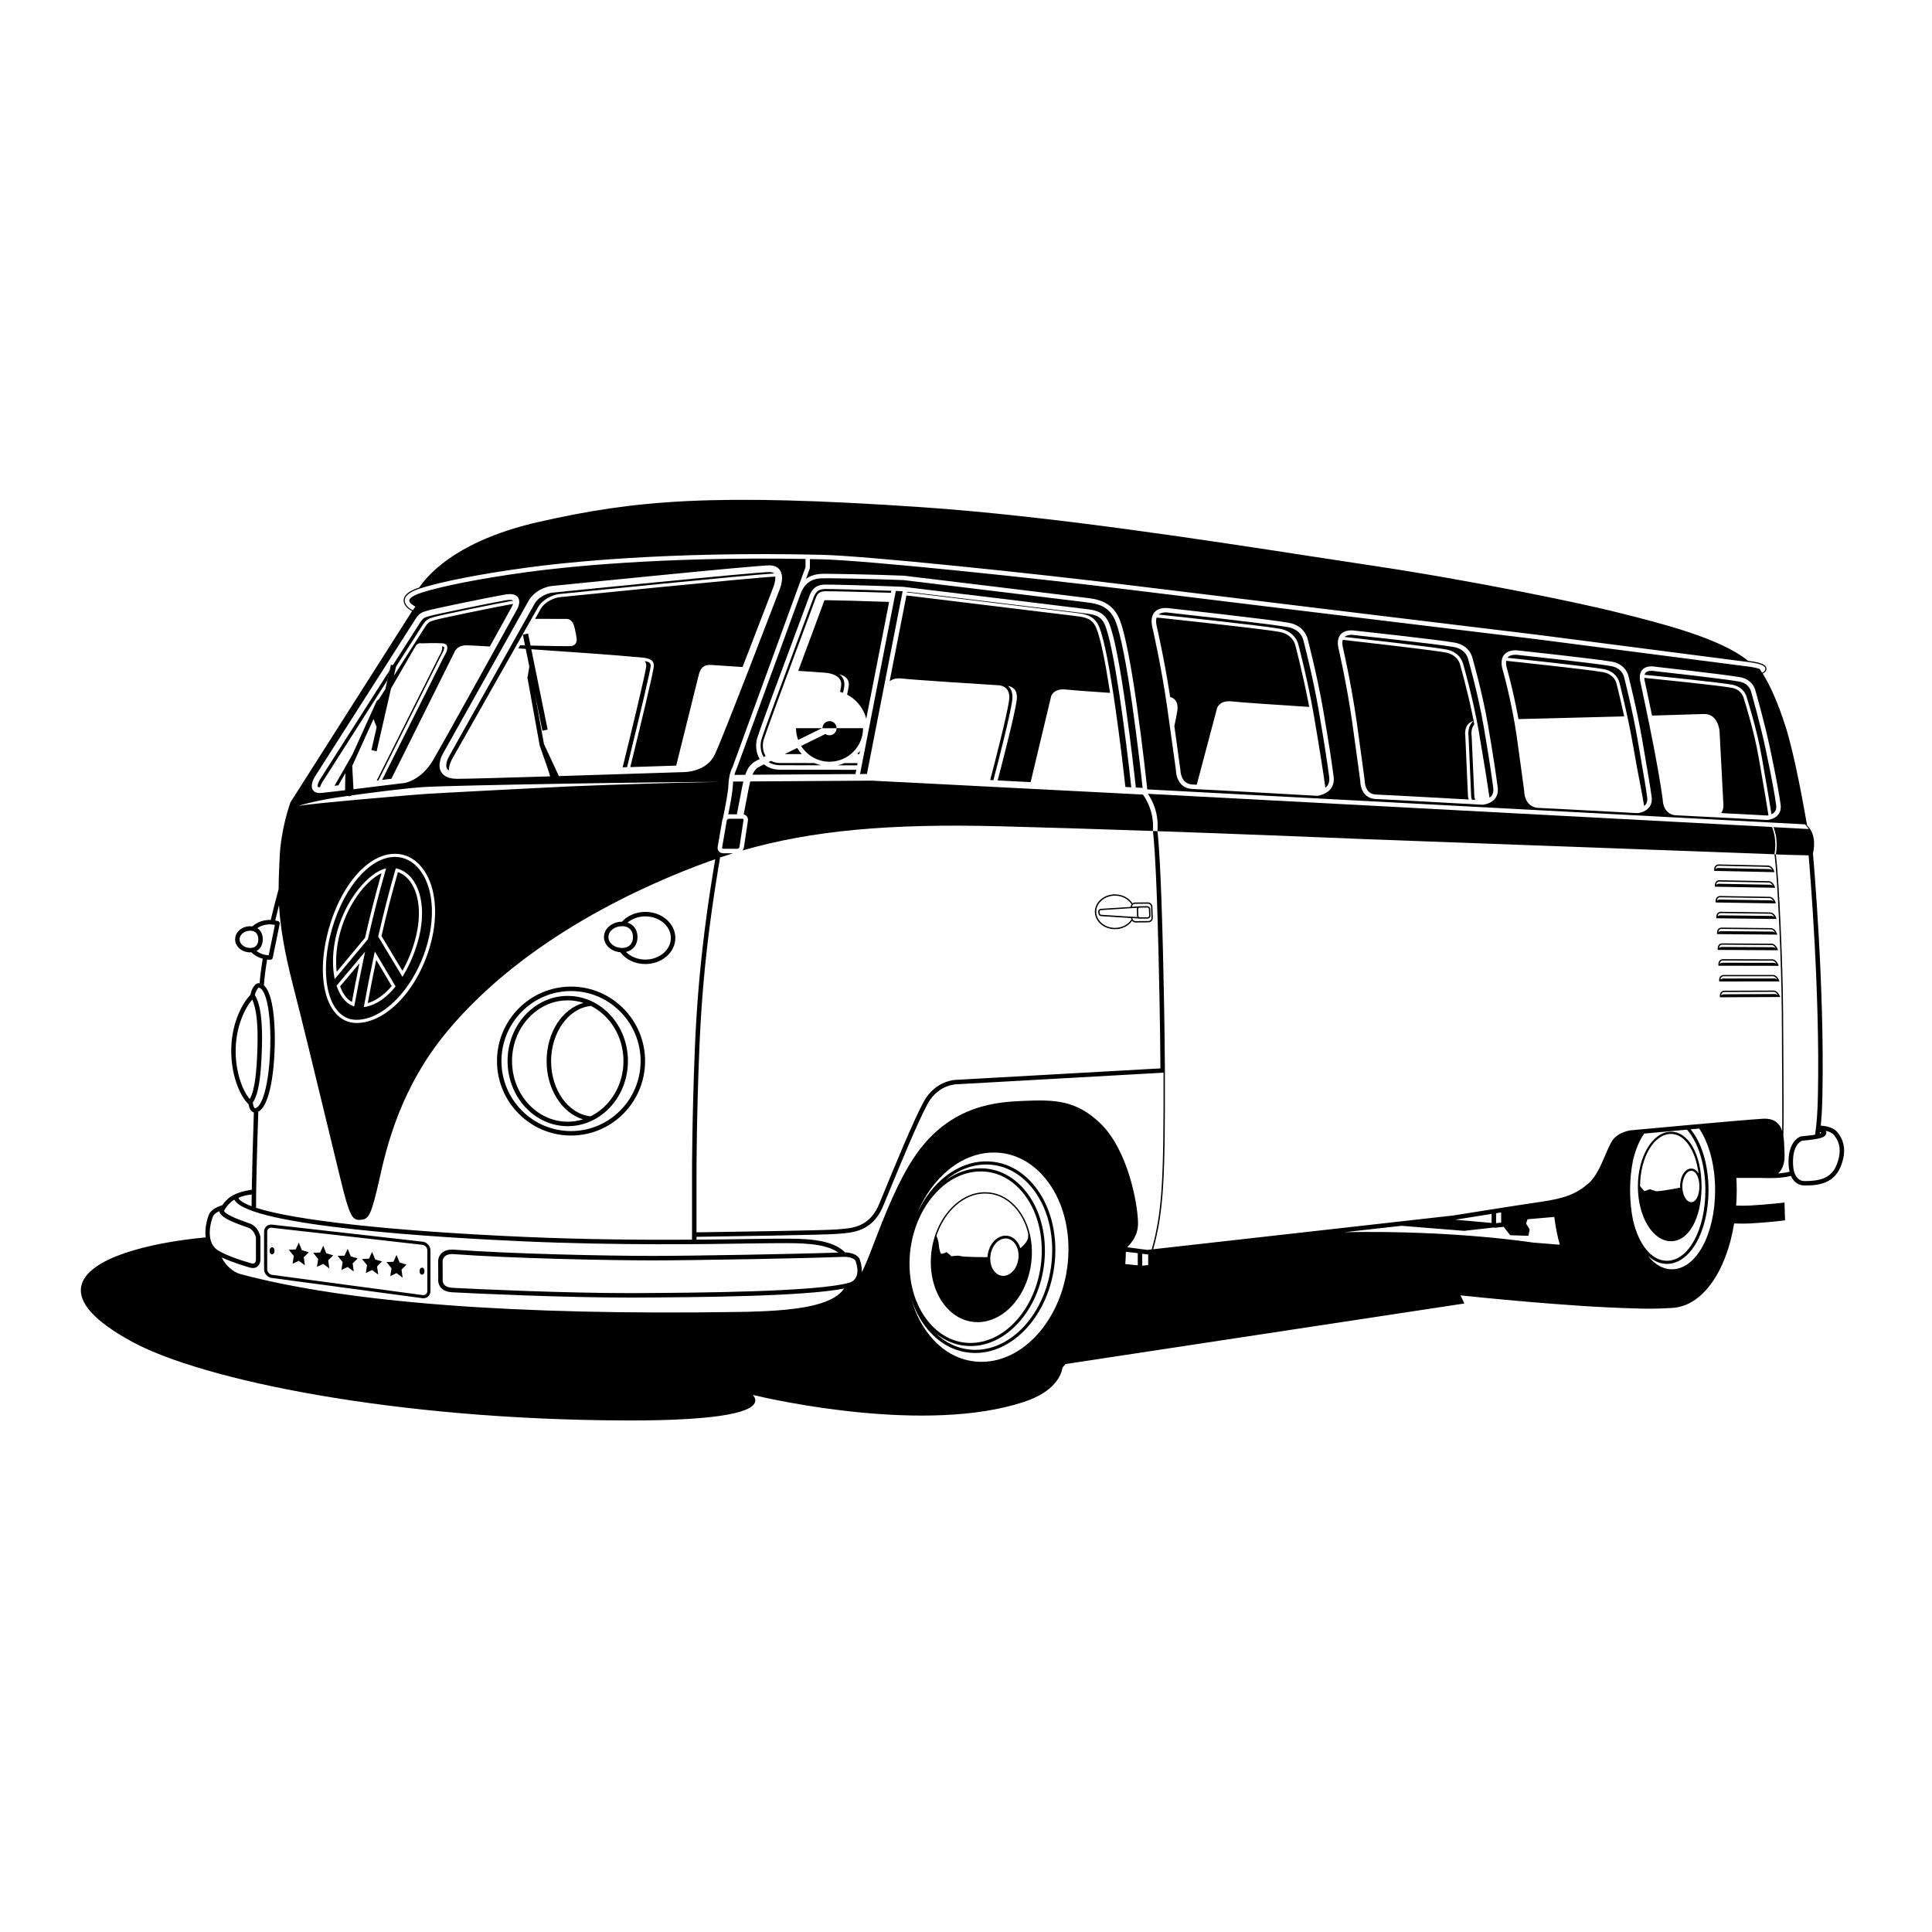 <?xml version="1.0" encoding="UTF-8"?>
<!-- The Best Svg Icon site in the world: iconSvg.co, Visit us! https://iconsvg.co -->
<svg fill="#000000" width="800px" height="800px" version="1.1" viewBox="144 144 512 512" xmlns="http://www.w3.org/2000/svg">
 <g>
  <path d="m598.3 374.79 15.953 0.344-0.078-0.238c-0.02-0.059-0.477-1.438-1.535-1.52l-13.184-0.301c-0.375 0.02-0.672 0.156-0.879 0.402-0.383 0.457-0.301 1.129-0.297 1.156zm0.555-1.082c0.141-0.168 0.352-0.262 0.609-0.273l13.156 0.301c0.504 0.039 0.836 0.508 1.027 0.863-0.238-0.176-0.508-0.277-0.777-0.285l-13.492-0.289h-0.02c-0.277 0-0.527 0.102-0.715 0.281 0.016-0.188 0.059-0.414 0.211-0.598z"/>
  <path d="m612.82 377.52-13.184-0.258c-0.375 0.023-0.672 0.16-0.875 0.406-0.379 0.461-0.297 1.129-0.297 1.16l0.02 0.152 15.949 0.293-0.078-0.238c-0.016-0.059-0.477-1.434-1.535-1.516zm0.234 0.938-13.492-0.246c-0.297 0-0.547 0.098-0.734 0.281 0.016-0.184 0.055-0.414 0.207-0.594 0.141-0.168 0.348-0.262 0.609-0.277l13.156 0.258c0.504 0.039 0.84 0.504 1.031 0.863-0.238-0.18-0.508-0.281-0.777-0.285z"/>
  <path d="m613.01 381.66-13.184-0.215c-0.375 0.023-0.672 0.16-0.875 0.41-0.379 0.461-0.297 1.133-0.293 1.16l0.02 0.152 15.949 0.242-0.078-0.238c-0.016-0.062-0.48-1.438-1.539-1.512zm0.238 0.934-13.492-0.203h-0.012c-0.281 0-0.531 0.102-0.723 0.285 0.016-0.184 0.055-0.414 0.203-0.598 0.141-0.168 0.348-0.266 0.609-0.281l13.16 0.215c0.5 0.035 0.836 0.5 1.031 0.859-0.242-0.176-0.512-0.273-0.777-0.277z"/>
  <path d="m613.19 385.8-13.184-0.172c-0.375 0.023-0.672 0.164-0.875 0.414-0.379 0.461-0.293 1.133-0.289 1.16l0.02 0.152 15.953 0.188-0.078-0.238c-0.02-0.059-0.492-1.434-1.547-1.504zm0.238 0.93-13.492-0.156h-0.008c-0.281 0-0.535 0.102-0.727 0.289 0.016-0.188 0.055-0.414 0.203-0.598 0.137-0.172 0.348-0.266 0.609-0.281l13.156 0.172c0.504 0.035 0.84 0.496 1.035 0.855-0.238-0.176-0.508-0.277-0.777-0.281z"/>
  <path d="m613.37 389.95-13.184-0.129c-0.375 0.023-0.668 0.164-0.871 0.414-0.375 0.465-0.289 1.133-0.281 1.16l0.02 0.152 15.953 0.137-0.078-0.238c-0.023-0.055-0.5-1.43-1.559-1.496zm0.242 0.93-13.492-0.113h-0.004c-0.285 0-0.539 0.105-0.727 0.289 0.016-0.188 0.051-0.414 0.203-0.598 0.137-0.172 0.348-0.266 0.605-0.285l13.16 0.129c0.5 0.031 0.84 0.492 1.035 0.852-0.242-0.172-0.512-0.27-0.781-0.273z"/>
  <path d="m613.55 394.09-13.184-0.086c-0.375 0.027-0.668 0.168-0.871 0.418-0.375 0.465-0.285 1.137-0.281 1.164l0.023 0.152 15.953 0.082-0.082-0.234c-0.023-0.062-0.5-1.43-1.559-1.496zm0.246 0.93-13.492-0.07c-0.285 0-0.539 0.105-0.73 0.293 0.012-0.184 0.051-0.414 0.199-0.598 0.137-0.172 0.348-0.27 0.605-0.285l13.16 0.086c0.504 0.031 0.844 0.492 1.043 0.848-0.246-0.172-0.516-0.273-0.785-0.273z"/>
  <path d="m613.73 398.23-13.184-0.043c-0.375 0.027-0.668 0.172-0.871 0.422-0.371 0.465-0.281 1.137-0.277 1.164l0.023 0.152 15.953 0.031-0.082-0.234c-0.016-0.062-0.5-1.43-1.562-1.492zm0.25 0.93-13.492-0.023c-0.285 0-0.539 0.105-0.73 0.297 0.012-0.188 0.051-0.414 0.199-0.602 0.137-0.172 0.344-0.27 0.605-0.289l13.16 0.043c0.504 0.031 0.848 0.488 1.043 0.844-0.242-0.172-0.516-0.27-0.785-0.27z"/>
  <path d="m613.92 402.37-13.184 0.004c-0.375 0.027-0.668 0.172-0.867 0.422-0.371 0.469-0.277 1.137-0.273 1.164l0.023 0.152 15.953-0.023-0.082-0.234c-0.023-0.059-0.508-1.426-1.57-1.484zm0.254 0.926-13.496 0.02c-0.285 0-0.539 0.109-0.73 0.297 0.012-0.188 0.047-0.414 0.195-0.598 0.137-0.172 0.344-0.27 0.605-0.293h13.16c0.504 0.027 0.848 0.484 1.047 0.84-0.242-0.168-0.512-0.266-0.781-0.266z"/>
  <path d="m614.1 406.5-13.184 0.047c-0.375 0.031-0.668 0.172-0.867 0.426-0.371 0.469-0.273 1.137-0.27 1.164l0.023 0.152 15.953-0.074-0.082-0.234c-0.023-0.059-0.516-1.422-1.574-1.48zm0.258 0.93h-0.004l-13.492 0.066c-0.285 0-0.539 0.109-0.73 0.301 0.012-0.188 0.047-0.414 0.195-0.602 0.137-0.172 0.344-0.27 0.605-0.293l13.16-0.047c0.504 0.027 0.848 0.484 1.047 0.836-0.242-0.164-0.512-0.262-0.781-0.262z"/>
  <path d="m295.33 444.93c10.824 0 19.625-8.852 19.625-19.734 0-10.883-8.805-19.738-19.625-19.738s-19.625 8.855-19.625 19.738c0 10.879 8.805 19.734 19.625 19.734zm0-38.289c10.168 0 18.441 8.32 18.441 18.555 0 10.23-8.273 18.551-18.441 18.551s-18.441-8.32-18.441-18.551c0-10.234 8.273-18.555 18.441-18.555z"/>
  <path d="m294.46 442.45c8.793 0 15.949-7.746 15.949-17.262 0-9.52-7.156-17.262-15.949-17.262-8.793 0-15.949 7.742-15.949 17.262 0 9.516 7.156 17.262 15.949 17.262zm14.766-17.266c0 6.516-3.582 12.125-8.707 14.648-5.887-0.59-10.473-6.957-10.473-14.609 0-7.574 4.574-13.992 10.41-14.613l-0.012-0.113c5.164 2.508 8.781 8.141 8.781 14.688zm-14.766-16.078c1.453 0 2.856 0.238 4.18 0.668-5.68 1.586-9.785 7.879-9.785 15.453 0 7.434 4.102 13.75 9.652 15.41-1.289 0.402-2.644 0.629-4.051 0.629-8.141 0-14.762-7.215-14.762-16.078 0.004-8.871 6.625-16.082 14.766-16.082z"/>
  <path d="m308.39 396.36c1.477 1.953 3.926 3.121 6.633 3.121 4.383 0 7.949-3.102 7.949-6.91 0-3.812-3.566-6.914-7.949-6.914-2.414 0-4.703 0.977-6.207 2.609-2.625 0.012-4.758 1.828-4.758 4.066 0 2.109 1.906 3.832 4.332 4.027zm6.629-9.516c3.731 0 6.766 2.57 6.766 5.727s-3.035 5.727-6.766 5.727c-1.988 0-3.859-0.758-5.133-2.019 1.863-0.402 3.059-1.883 3.059-3.945 0-1.91-1.027-3.316-2.652-3.836 1.254-1.047 2.945-1.652 4.727-1.652zm-6.184 2.606c2.152 0 2.922 1.488 2.922 2.883s-0.77 2.883-2.922 2.883c-1.98 0-3.594-1.293-3.594-2.883s1.613-2.883 3.594-2.883z"/>
  <path d="m395.11 490.79c2.223 2.352 4.981 3.598 7.969 3.598h0.004c7.359-0.004 13.789-7.727 14.34-17.215 0.309-5.371-1.293-10.34-4.402-13.629-2.223-2.352-4.977-3.598-7.969-3.598-7.359 0-13.793 7.723-14.34 17.215-0.312 5.363 1.293 10.336 4.398 13.629zm14.762-8.676c-0.812 0-1.566-0.344-2.18-0.992-0.887-0.941-1.348-2.375-1.258-3.938 0.16-2.742 1.977-4.973 4.051-4.973 0.816 0 1.566 0.344 2.18 0.988 0.891 0.945 1.348 2.379 1.258 3.938-0.156 2.746-1.973 4.977-4.051 4.977zm-4.82-21.816c2.891 0 5.555 1.207 7.711 3.488 1.777 1.887 3.035 4.344 3.727 7.109 0.004 0.258 0 0.57-0.02 0.945-0.074 1.293-1.703 2.652-2.074 2.941-0.246-0.805-0.645-1.527-1.18-2.094-0.746-0.793-1.715-1.227-2.727-1.227-2.469 0-4.621 2.551-4.801 5.684v0.02c-0.574 0-6.297-0.016-7.141-0.297-0.887-0.297-2.469 0.199-2.543-0.023s-1.16-1.012-1.16-1.012-1.285 0.645-1.508 0.348c-0.223-0.297-0.566-1.777-0.566-2.519 0-0.555-0.398-1.664-0.598-2.184 2.184-6.508 7.242-11.18 12.879-11.18z"/>
  <path d="m586.83 472.94c4.648 0 8.027-5.984 8.098-14.254 0.004-0.086 0.016-0.164 0.016-0.254 0-0.086-0.012-0.168-0.016-0.254-0.07-8.273-3.449-14.254-8.098-14.254-4.84 0-8.773 6.508-8.773 14.508 0 8.004 3.934 14.508 8.773 14.508zm5.367-10.348c-1.281 0-2.363-1.902-2.363-4.16 0-2.254 1.082-4.16 2.363-4.16 1.227 0 2.152 1.789 2.152 4.16s-0.926 4.16-2.152 4.16zm-12.434-2.926-1.129-1.336c0.031-7.633 3.695-13.824 8.195-13.824 3.641 0 6.512 4.32 7.301 10.473-0.484-0.812-1.16-1.297-1.938-1.297-1.656 0-2.957 2.086-2.957 4.754 0 0.105 0.016 0.207 0.02 0.309-0.734 0.141-5.824 1.109-6.457 0.926-0.68-0.195-1.535-0.52-1.535-0.52z"/>
  <path d="m261.68 315.48c-0.016-0.031-0.062-0.133-0.34-0.156-0.062-0.004-0.133-0.008-0.199-0.016 0.258 0.934-0.574 2.289-0.758 2.57l-16.543 32.98c0.148-0.02 0.297-0.035 0.441-0.055l16.73-33.34c0.387-0.605 0.848-1.613 0.668-1.984z"/>
  <path d="m241.46 409.83c2.191-0.629 4.379-2.223 6.356-4.519l-4.106-6.906c-0.879 4.141-1.625 7.996-2.25 11.426z"/>
  <path d="m235.61 408.12c0.492 0.617 1.047 1.082 1.645 1.418 0.566-3.106 1.23-6.555 2.004-10.246l-5.129 6.109c0.387 1.047 0.883 1.973 1.48 2.719z"/>
  <path d="m245.1 375.41c-4.273 2.004-9.438 8.766-11.305 17.109-0.707 3.176-0.887 6.297-0.566 9.016l7.5-8.996c1.254-5.5 2.707-11.316 4.371-17.129z"/>
  <path d="m249.46 375.12c-1.656 5.734-3.106 11.48-4.356 16.934l5.539 9.207c1.461-2.547 2.68-5.512 3.504-8.738 1.574-6.144 0.977-11.793-1.598-15.105-0.867-1.117-1.918-1.891-3.09-2.297z"/>
  <path d="m248.64 371.09c-7.055 0-14.484 9.254-17.285 21.523-0.996 4.371-1.219 8.531-0.727 12.027 0.023 0.168 0.047 0.336 0.074 0.504 0.438 2.66 1.301 4.91 2.582 6.516 1.379 1.73 3.121 2.602 5.18 2.602 4.512 0 9.27-3.238 13.027-8.27 0.371-0.492 0.73-1 1.078-1.527 2.273-3.441 4.086-7.562 5.094-11.992 1.652-7.258 0.719-14.004-2.5-18.043-1.734-2.184-3.996-3.34-6.523-3.34zm-16.129 31.297c-0.461-2.973-0.336-6.441 0.473-10.051 1.996-8.934 7.766-16.121 12.402-17.93 0.324-0.125 0.641-0.223 0.953-0.297-0.09 0.309-0.184 0.613-0.27 0.922-1.574 5.441-2.961 10.895-4.168 16.098-0.137 0.598-0.273 1.191-0.406 1.785l-1.164 1.398-6.938 8.32-0.691 0.828c-0.078-0.352-0.133-0.711-0.191-1.074zm5.519 7.488c-0.051 0.285-0.102 0.566-0.152 0.844-0.27-0.082-0.531-0.184-0.785-0.312-0.781-0.387-1.5-0.98-2.133-1.77-0.574-0.715-1.039-1.582-1.434-2.527-0.121-0.289-0.238-0.578-0.34-0.883l0.629-0.75 5.805-6.91 1.141-1.359c-0.125 0.582-0.25 1.16-0.371 1.73-0.922 4.336-1.707 8.371-2.359 11.938zm10.246-3.789c-2.062 2.371-4.434 4.066-6.984 4.641-0.289 0.066-0.578 0.125-0.871 0.156 0.051-0.281 0.102-0.566 0.152-0.852 0.684-3.762 1.516-8.062 2.504-12.684 0.086-0.395 0.168-0.789 0.258-1.191l0.621 1.047 4.41 7.418 0.473 0.793c-0.18 0.23-0.371 0.453-0.562 0.672zm6.676-13.359c-0.832 3.242-2.148 6.492-3.82 9.34-0.16 0.27-0.32 0.535-0.488 0.801l-0.484-0.809-5.32-8.84-0.617-1.027c0.086-0.387 0.176-0.773 0.27-1.164 1.207-5.211 2.598-10.676 4.168-16.125 0.078-0.27 0.156-0.531 0.234-0.801 0.27 0.055 0.539 0.125 0.801 0.215 1.336 0.453 2.531 1.32 3.516 2.59 2.731 3.516 3.379 9.43 1.742 15.82z"/>
  <path d="m314.85 319.18c0.258 0.32 0.414 0.727 0.414 1.254 0 1.328-4.191 18.52-6.258 26.914 0.395-0.012 0.785-0.023 1.168-0.039 3.875-15.738 6.273-26.016 6.273-26.875 0-0.742-0.461-1.059-1.598-1.254z"/>
  <path d="m228.79 352.62c0.238-0.703 0.605-1.301 0.629-1.336l17.254-27.035 0.602-2.633-18.469 28.934c-0.461 0.738-0.762 1.691-0.613 1.953 0.039 0.062 0.258 0.125 0.598 0.117z"/>
  <path d="m290.17 301.08c0.004 0-2.863 0.434-4.387 2.719l-22.785 40.652c-0.324 0.547-1.094 2.277-0.551 3.227 0.117 0.203 0.297 0.363 0.512 0.492-0.023-1.516 0.855-3.023 0.906-3.109l22.816-40.301c1.875-2.816 5.199-3.297 5.34-3.316 2.125-0.219 49.723-5.047 57.109-5.465-0.148-0.16-0.477-0.383-1.246-0.383-3.668 0-57.176 5.43-57.715 5.484z"/>
  <path d="m216.02 482.67 39.906 5.363c0.09 0.012 0.176 0.02 0.262 0.02 1.074 0 1.883-0.816 1.883-1.898v-10.789c0-1.129-0.914-2.16-2.047-2.301l-39.898-4.527c-1.203-0.148-2.144 0.715-2.144 1.883v9.949c-0.004 1.129 0.914 2.164 2.039 2.301zm-1.211-12.246c0-0.621 0.445-1.07 1.055-1.07 0.051 0 0.105 0.004 0.164 0.012l39.898 4.523c0.727 0.09 1.316 0.754 1.316 1.477v10.789c0 0.672-0.574 1.133-1.211 1.059l-39.906-5.363c-0.715-0.09-1.316-0.766-1.316-1.48z"/>
  <path d="m216.74 475.48c0 1.25-1.285 1.25-1.285 0s1.285-1.25 1.285 0"/>
  <path d="m256.48 480.87c0 1.25-1.285 1.25-1.285 0s1.285-1.25 1.285 0"/>
  <path d="m221.53 478.91 1.641-0.789 1.637 1.199-0.305-2.141 1.328-1.324-1.828-0.539-0.812-2.016-0.824 1.812-1.832 0.074 1.32 1.656z"/>
  <path d="m228 479.73 1.641-0.789 1.633 1.199-0.301-2.141 1.328-1.32-1.828-0.539-0.812-2.016-0.824 1.809-1.836 0.074 1.32 1.656z"/>
  <path d="m234.48 480.55 1.645-0.785 1.633 1.195-0.305-2.141 1.332-1.32-1.828-0.543-0.812-2.016-0.828 1.812-1.832 0.074 1.32 1.656z"/>
  <path d="m240.95 481.36 1.645-0.789 1.633 1.203-0.305-2.148 1.332-1.32-1.832-0.535-0.812-2.019-0.824 1.812-1.832 0.074 1.316 1.656z"/>
  <path d="m247.43 482.18 1.641-0.789 1.637 1.203-0.305-2.144 1.332-1.324-1.832-0.535-0.812-2.019-0.824 1.809-1.836 0.078 1.32 1.656z"/>
  <path d="m448.18 383.14h-0.012l-3.363 0.031c-0.25 0.004-0.473 0.098-0.672 0.238-0.93-1.465-2.719-2.402-4.66-2.402-2.938 0-5.324 2.074-5.324 4.621s2.391 4.621 5.324 4.621c1.871 0 3.582-0.852 4.547-2.231 0.227 0.27 0.555 0.449 0.934 0.449h0.012l3.363-0.031c0.332-0.004 0.633-0.133 0.859-0.363 0.211-0.223 0.324-0.512 0.312-0.816l-0.098-2.961c-0.012-0.641-0.562-1.156-1.223-1.156zm-8.699 6.754c-2.742 0-4.969-1.914-4.969-4.266s2.231-4.266 4.969-4.266c1.844 0 3.547 0.898 4.398 2.297-0.148 0.199-0.238 0.43-0.234 0.68l-7.848 0.508c-0.215 0.004-0.414 0.086-0.559 0.238-0.137 0.145-0.215 0.336-0.203 0.555l0.055 0.398c0.012 0.418 0.371 0.754 0.785 0.754h0.008l7.852 0.504v0.027c0.004 0.133 0.043 0.254 0.09 0.375-0.883 1.352-2.531 2.195-4.344 2.195zm-3.594-3.465h-0.004c-0.238 0-0.438-0.184-0.445-0.43l-0.055-0.398c-0.004-0.105 0.035-0.203 0.109-0.281 0.078-0.082 0.188-0.129 0.316-0.129l9.555-0.617c-0.059 0.113-0.102 0.234-0.098 0.367l0.055 1.758c0.004 0.125 0.047 0.234 0.102 0.336zm13.047 1.395c-0.156 0.164-0.371 0.254-0.605 0.254l-3.363 0.031h-0.008c-0.465 0-0.852-0.355-0.871-0.801l1.852 0.117v-0.008c0.059 0.016 0.117 0.035 0.176 0.035l2-0.02c0.215 0 0.414-0.086 0.559-0.238 0.141-0.148 0.215-0.336 0.207-0.539l-0.059-1.758c-0.012-0.414-0.371-0.754-0.809-0.754l-1.996 0.02c-0.023 0-0.047 0.012-0.074 0.016l-1.957 0.125c0.004-0.195 0.074-0.383 0.211-0.527 0.156-0.164 0.371-0.254 0.602-0.258l3.363-0.031h0.008c0.469 0 0.859 0.359 0.871 0.809l0.098 2.961c0.02 0.219-0.059 0.414-0.203 0.566zm-2.957-3.285c0.02-0.004 0.035-0.012 0.055-0.012l2-0.02c0.238 0 0.438 0.184 0.441 0.41l0.059 1.758c0.004 0.105-0.035 0.203-0.109 0.281-0.078 0.082-0.188 0.125-0.305 0.129l-1.996 0.02-0.004 0.176v-0.176c-0.238 0-0.438-0.184-0.445-0.41l-0.055-1.758c-0.004-0.102 0.031-0.203 0.105-0.277 0.059-0.062 0.141-0.098 0.227-0.113h0.027z"/>
  <path d="m363.83 335.11c-1.012 0-1.832 0.805-1.867 1.805-0.047 0.023-0.098 0.047-0.145 0.07h3.891c-0.004-1.035-0.844-1.875-1.879-1.875z"/>
  <path d="m365.71 336.98c0 1.035-0.84 1.875-1.875 1.875-0.406 0-0.777-0.133-1.086-0.352-1.469 0.723-3.871 1.906-6.441 3.176 1.574 2.508 4.356 4.184 7.527 4.184 4.902 0 8.887-3.984 8.887-8.887z"/>
  <path d="m355.52 340.09c2.492-1.23 4.816-2.375 6.301-3.109h-6.875c0.004 1.094 0.211 2.141 0.574 3.109z"/>
  <path d="m348.31 345.64-0.633 0.316c0.828 0.543 1.859 0.84 3.117 0.84 1.902 0 6.457 0.004 10.836 0.012-0.633-0.141-1.246-0.34-1.828-0.594-3.836-0.004-7.434-0.008-9.012-0.008-0.977 0-1.797-0.203-2.481-0.566z"/>
  <path d="m351.96 343.84h4.516c-0.465-0.496-0.875-1.039-1.23-1.625-1.109 0.547-2.219 1.098-3.285 1.625z"/>
  <path d="m371.27 346.23c-0.863 0-2.059-0.004-3.445-0.004-0.582 0.254-1.195 0.449-1.828 0.59 2.324 0.004 4.234 0.008 5.156 0.008z"/>
  <path d="m380.21 300.56c-7.57-0.277-16.926-0.508-17.648-0.465l-0.199 0.02c-0.852 0.07-2.008 0.168-2.75 2.215-0.312 0.859-1.348 3.644-2.727 7.348-3.945 10.602-10.551 28.344-11.105 30.324-0.367 1.301-0.297 3.172 0.594 4.621 0.168-0.086 0.348-0.172 0.531-0.266-0.824-1.297-0.887-3.008-0.555-4.195 0.547-1.949 7.379-20.301 11.047-30.16l0.059-0.164c1.371-3.68 2.402-6.449 2.711-7.309 0.613-1.691 1.445-1.758 2.254-1.824l0.176-0.02c0.637-0.035 10.172 0.164 17.508 0.414z"/>
  <path d="m343.4 349.31 27.301-0.176 0.223-1.129c-3.426-0.004-16.531-0.023-20.129-0.023-2.062 0-3.43-0.664-4.324-1.422-0.707 0.355-1.199 0.605-1.371 0.699-0.77 0.426-1.289 1.105-1.699 2.051z"/>
  <path d="m371.91 342.97c-0.227 0.305-0.469 0.598-0.727 0.871h0.555z"/>
  <path d="m340.99 361.07c-0.051-0.059-0.125-0.086-0.223-0.086h-3.582c-0.27 0-0.547 0.23-0.586 0.496l-1.242 7.156c-0.012 0.086 0.004 0.164 0.051 0.219 0.051 0.059 0.125 0.086 0.223 0.086h3.75c0.27 0 0.547-0.23 0.586-0.496l1.074-7.144c0.016-0.098-0.004-0.176-0.051-0.23z"/>
  <path d="m443.8 352.64c-1.504-13.84-4.566-37.512-7.035-43.145-1.059-2.418-3.004-2.664-5.062-2.922l-0.445-0.059c-2.098-0.281-39.797-4.844-46.871-5.703l-0.031 0.168c10.176 1.23 42.707 5.176 44.562 5.422l0.445 0.055c2.141 0.27 4.57 0.574 5.859 3.516 2.875 6.566 6.18 35.023 7.019 42.582z"/>
  <path d="m383.21 300.68c-0.578-0.023-1.184-0.047-1.801-0.074l-9.492 48.52 1.828-0.012z"/>
  <path d="m339.28 359.8 0.312-1.613c0.27-1.379 0.535-2.754 0.652-3.375l0.047-0.242c0.242-1.301 0.457-2.445 0.699-3.469l-2.699 0.02c-0.035 0.328-0.062 0.68-0.082 1.062-0.078 1.754-0.602 4.555-1.219 7.648 0.066-0.008 0.125-0.035 0.195-0.035z"/>
  <path d="m344.25 345.7c0.152-0.082 0.527-0.273 1.062-0.543-1.094-1.84-1.074-4.047-0.672-5.473 0.57-2.031 7.184-19.801 11.137-30.418 1.375-3.695 2.414-6.481 2.723-7.336 1.004-2.758 2.863-2.914 3.758-2.988l0.219-0.02c0.992-0.055 13.23 0.266 20.863 0.586 0.371 0.043 45.773 5.535 48.078 5.844l0.441 0.055c2.191 0.273 4.668 0.586 6 3.621 3.027 6.906 6.469 37.441 7.148 43.684l1.797 0.094c-0.648-6.008-4.137-37.23-7.316-44.488-1.734-3.957-5.148-4.387-7.402-4.672l-0.426-0.055c-2.301-0.305-46.113-5.617-48.172-5.856-7.781-0.328-21.156-0.562-21.879-0.48l-0.195 0.02c-1.062 0.09-3.867 0.324-5.262 4.102l-16.996 46.531c-0.004 0.004-0.281 0.465-0.535 1.445l2.887-0.02c0.559-1.668 1.344-2.863 2.742-3.633z"/>
  <path d="m375.04 350.88-32.223 0.207c-0.266 1.051-0.504 2.301-0.781 3.801l-0.043 0.242c-0.117 0.625-0.383 2.004-0.656 3.391l-0.254 1.309c0.316 0.066 0.602 0.23 0.805 0.469 0.27 0.316 0.387 0.746 0.32 1.18l-1.074 7.144c-0.043 0.281-0.176 0.527-0.34 0.75 18.188-5.242 38.559-7.16 68.047-6.406 12.609 0.32 26.672 0.77 40.078 1.234 0.199 0.008 0.402 0.016 0.602 0.02 0.406-4.75-1.641-8.289-2.625-9.645z"/>
  <path d="m533.08 318.72c-0.031-0.164-0.543-2.672-3.797-3.254-4.453-0.797-26.168-3.144-26.387-3.168-0.07-0.012-0.367-0.062-0.777-0.062-0.566 0-1.297 0.121-1.793 0.559 3.859 0.434 22.824 2.582 26.867 3.305 3.969 0.711 4.57 3.875 4.598 4.008 0.016 0.047 2.641 9.18 4.113 17.773 1.289 7.535 2.297 13.785 2.824 17.52 0.188-0.133 0.367-0.281 0.52-0.469 0.434-0.531 0.594-1.242 0.48-2.102-0.441-3.352-1.055-7.656-2.551-16.398-1.465-8.543-4.07-17.621-4.098-17.711z"/>
  <path d="m496.25 349.93c-0.492-3.766-1.148-8.172-2.734-17.441-1.582-9.246-4.074-18.672-4.098-18.766-0.031-0.164-0.586-2.906-4.141-3.539-4.82-0.863-31.156-3.781-31.426-3.812-0.055-0.008-0.43-0.086-0.93-0.086-0.594 0-1.352 0.125-1.879 0.574 0.387 0.023 0.652 0.078 0.672 0.082 0.227 0.023 26.598 2.812 31.449 3.68 4.269 0.766 4.918 4.164 4.945 4.309 0.02 0.059 2.519 9.527 4.113 18.82 1.492 8.711 2.504 15.273 3.023 19.012 0.168-0.137 0.328-0.289 0.469-0.469 0.48-0.617 0.656-1.414 0.535-2.363z"/>
  <path d="m368.49 328.07c0.258 0.137 0.508 0.281 0.754 0.438 2.109 1.359 3.684 3.477 4.324 5.973l6.059-30.969c-6.711-0.238-14.824-0.457-16.645-0.457l-0.344 0.012c-0.047 0.004-0.098 0.008-0.141 0.012-0.031 0.07-0.07 0.156-0.109 0.266-0.309 0.855-1.34 3.621-2.707 7.297-1.039 2.793-2.414 6.488-3.84 10.328-0.098 0.27-0.199 0.539-0.301 0.809l7.023 0.492v0.008c0.027 0 2.656 0.086 3.828 1.484 0.473 0.566 0.641 1.262 0.512 2.125-0.051 0.344-0.145 0.832-0.27 1.438 0.27 0.078 0.531 0.168 0.793 0.27 0.141-0.668 0.242-1.211 0.297-1.582 0.164-1.098-0.07-2.031-0.699-2.781-0.168-0.199-0.359-0.375-0.562-0.531 0.707 0.195 1.453 0.523 1.945 1.094 0.473 0.551 0.641 1.234 0.512 2.098-0.066 0.441-0.211 1.184-0.43 2.18z"/>
  <path d="m408.39 350.82 0.848 0.043 7.047 0.363 0.844 0.043 5.426-22.73c0.004-0.02 0.617-2.188 3.965-1.805 1.348 0.156 5.277 0.453 11.66 0.883-0.043-0.281-0.086-0.559-0.129-0.84-1.129-7.231-2.394-13.762-3.578-16.461-1.098-2.508-3.09-2.762-5.203-3.027l-0.445-0.059c-1.863-0.246-34.512-4.207-44.617-5.43l-4.223 21.621-0.219 1.125c0.594-0.492 1.598-0.93 3.289-0.73 3.211 0.371 20.285 1.457 25.805 1.801 0.453 0.059 1.309 0.258 1.918 0.961 0.613 0.703 0.824 1.754 0.625 3.113-0.605 4.16-3.918 16.934-4.992 21.023l0.848 0.043c1.277-4.867 4.371-16.836 4.965-20.949 0.234-1.613-0.039-2.883-0.816-3.777-0.086-0.098-0.18-0.176-0.27-0.258 0.473 0.078 1.16 0.289 1.664 0.852 0.609 0.676 0.816 1.707 0.621 3.066-0.629 4.223-3.957 17.031-5.031 21.129z"/>
  <path d="m613.59 363.16-165.38-8.789c1.172 1.758 2.941 5.078 2.519 9.895 28.984 1.016 54.445 2.09 54.82 2.106l108.7 4.016c0.625-3.422-0.184-6.121-0.656-7.227z"/>
  <path d="m487.3 315.12c-0.027-0.152-0.598-3.012-4.281-3.672-4.824-0.863-31.164-3.652-31.43-3.68-0.035-0.008-0.5-0.098-1.086-0.082-0.172 0.555-0.176 1.27 0.02 2.16 0.02 0.086 1.93 8.352 3.449 17.988 0.047 0.293 0.094 0.586 0.137 0.879 0.414 0.113 0.902 0.328 1.285 0.754 0.586 0.652 0.789 1.652 0.598 2.969-0.129 0.883-0.391 2.219-0.777 3.977 0.105 0.77 0.211 1.516 0.309 2.207 0.875 6.301 1.293 9.414 1.293 9.414 0.008 0.227 0.059 3.746 3.234 3.871 0.07 0.004 0.164 0.008 0.254 0.012 0.23 0.008 0.512 0.023 0.848 0.039l5.375-20.27c0.004-0.023 0.617-2.188 3.965-1.805 2.375 0.273 12.363 0.941 20.461 1.461-0.051-0.281-0.105-0.562-0.16-0.84-1.551-8.035-3.469-15.301-3.492-15.383z"/>
  <path d="m630.86 443.97c-0.988-1.172-2.797-1.562-4.34-1.664 0.23-2.246 0.375-4.898 0.441-8.133 0.578-28.59-2.336-62.07-2.512-64.043 0.195-0.742 1.102-4.84-1.547-7.383-0.938-5.324-3.293-18.578-5.676-26.098-2.32-7.32-4.613-11.859-6.094-14.129 0.535-0.262 1.047-0.68 0.988-1.363-0.043-0.477-0.129-1.473-4.824-2.019l-0.035-0.004c-7.199-5.969-23.188-9.977-33.855-12.648l-1.379-0.344c-9.098-2.285-37.57-8.262-65.23-12.379-4.617-0.688-9.863-1.492-15.582-2.375-29.348-4.516-69.539-10.699-103.05-12.984-55.203-3.766-75.832-1.852-101.18 3.863-20.375 4.594-28.707 12.816-31.902 17.441-1.242 0.402-4.297 1.484-4.106 3.625 0.117 1.293 1.43 2.211 2.231 2.617l-32.203 50.629-0.059 0.113c-0.023 0.07-2.555 6.992-2.852 14.844-0.027 0.719-0.059 1.434-0.09 2.152-0.086 1.918-0.172 3.859-0.172 5.981-0.77 2.816-1.465 5.539-2.078 8.121-1.887-0.062-3.625 0.586-4.867 1.719-0.184-0.023-0.371-0.051-0.57-0.051-2.207 0-4.004 1.555-4.004 3.469 0 1.91 1.797 3.465 4.004 3.465 0.105 0 0.199-0.02 0.301-0.027 0.781 0.805 1.82 1.395 3.016 1.707-0.406 2.426-0.684 4.613-0.832 6.516-0.086-0.012-0.176-0.031-0.266-0.031-1.055 0-1.957 1.773-2.164 3.07-2.242 2.363-4.875 7.387-5.082 14.051-0.211 6.773 2.172 12.676 4.578 14.953 0.199 1.227 0.711 2.016 1.406 2.176-0.277 8.316-0.469 15.48-0.547 20.477-0.645 0.098-1.234 0.219-1.801 0.352-0.168 0.035-0.324 0.074-0.473 0.109-0.117 0.031-0.242 0.059-0.355 0.094-0.09 0.023-0.172 0.051-0.254 0.074-0.078 0.023-0.152 0.051-0.23 0.074-1.41 0.457-2.523 1.047-3.305 1.781-0.516 0.48-0.988 1.035-1.422 1.641-0.473 0.137-2.684 0.844-3.422 2.273-0.344 0.668-1.305 3.512-0.957 6.242-15.039 1.402-31.422 5.504-32.965 12.906-0.918 4.406 3.578 9.352 13.375 14.703 18.738 10.23 69.652 20.699 130.72 20.906 0.449 0.004 0.887 0.004 1.328 0.004 20.73 0 32.18-1.684 33.137-4.875 0.234-0.781-0.199-1.457-0.609-1.887 5.867 1.391 46.031 10.344 71.828 1.859 8.316-2.734 9.957-7.184 10.27-9.137 0.262-0.301 0.527-0.598 0.781-0.91l105.7-16.051-1.016-2.152c3.152 0.336 29.027 3.055 46.078 3.449 2.508 0.113 5.711 0.133 9.512-0.086 0.191-0.012 0.383-0.031 0.574-0.039h0.023v-0.004c7.863-0.449 14.27-9.605 16.32-22.371 0.637 0.02 1.398 0.035 2.195 0.035 0.793 0 1.625-0.016 2.394-0.062 5.047-0.297 8.723-0.781 8.895-0.805l-0.133-4.707c-0.039 0.004-4.141 0.488-9.043 0.777-1.23 0.074-2.641 0.059-3.769 0.027 0.098-1.348 0.152-2.727 0.152-4.129 0-1.082-0.039-2.148-0.098-3.211l6.254-0.004v0.004c0.875 0.031 1.68 0.051 2.426 0.051 2.469 0 4.293-0.188 5.793-0.586 0.281 0.645 0.648 1.195 1.121 1.609 0.977 0.863 2.043 0.926 2.328 0.926 0.047 0 0.07 0 0.074-0.004 2.656 0.016 7.66 0.004 9.656-5.016 1.465-3.668 1.152-6.676-0.957-9.176zm-4.539 0.039c0.172 0.086 0.301 0.164 0.387 0.223-0.086 0.059-0.23 0.125-0.445 0.191 0.02-0.137 0.035-0.277 0.059-0.414zm-13.125-101.15c1.582 7.613 2.309 11.516 2.688 14.406 0.137 1.055-0.082 1.945-0.656 2.648-1.016 1.242-2.766 1.383-2.84 1.391l-0.035 0.004h-0.035c-0.211-0.012-21.105-1.125-24.082-1.242-2.832-0.109-3.582-2.707-3.582-4.066-0.004 0-0.641-5.012-2.309-13.645-1.691-8.762-3.621-17.574-3.637-17.66-0.289-1.332-0.141-2.375 0.441-3.094 0.531-0.66 1.398-1.008 2.504-1.008 0.5 0 0.863 0.074 0.906 0.082 0.711 0.078 18.672 2.086 22.527 2.777 3.566 0.641 4.113 3.508 4.133 3.629 0.008 0.012 2.453 8.453 3.977 15.777zm-32.188 15.145c-1.082 1.324-2.953 1.477-3.031 1.48l-0.035 0.004-0.039-0.004c-0.23-0.012-22.938-1.254-26.145-1.375-3.019-0.117-3.82-2.891-3.82-4.34-0.004 0-0.641-5.066-1.969-14.473-1.324-9.398-3.848-18.191-3.875-18.277-0.328-1.504-0.152-2.66 0.508-3.477 1.215-1.508 3.543-1.18 3.539-1.184 0.836 0.09 20.852 2.25 25.008 2.992 3.812 0.684 4.398 3.75 4.422 3.879 0.012 0.043 2.238 8.73 3.602 16.684l0.816 4.758c0.863 5.012 1.387 8.039 1.711 10.516 0.152 1.121-0.082 2.07-0.691 2.816zm-353.5-8.281 26.508-41.535c1.09-1.672 1.789-1.938 2.926-2.262 0.152-0.043 0.309-0.09 0.484-0.145 1.344-0.422 16.238-3.5 20.434-4.223 0.461-0.078 0.883-0.121 1.258-0.121 1.375 0 1.98 0.566 2.246 1.039 0.703 1.25-0.312 2.981-0.43 3.176-0.172 0.312-18.832 34.09-22.191 39.836-3.008 5.144-7.258 5.965-7.434 5.996-0.512 0.066-7.566 0.941-13.637 1.676l0.027 0.531c0.008 0.059 0.031 0.109 0.031 0.168 0 0.137-0.031 0.258-0.078 0.375 0.043-0.121 0.074-0.242 0.074-0.375 0-0.059-0.023-0.109-0.031-0.168l-0.348-6.715 5.633-12.418 0.84 2.144-1.391 6.07 1.387 0.32 3.812-16.641 6.516-11.23c0.445-0.77 1.16-0.82 1.543-0.727 0.543-0.02 4.109-0.137 5.723 0.004 0.617 0.055 0.895 0.367 1.016 0.621 0.449 0.926-0.508 2.461-0.703 2.762l-16.457 32.805c0.891-0.109 1.719-0.211 2.457-0.305l16.617-33.359c-0.008 0 0.523-1.926 3.098-2.008 0.508-0.016 2.606 0.086 6.379 0.316 3.266-5.894 5.715-10.332 5.785-10.453 0.137-0.227 0.273-0.531 0.363-0.824-0.098 0.016-0.188 0.023-0.293 0.039-4.031 0.695-19.004 3.785-20.277 4.188-0.188 0.059-0.355 0.105-0.516 0.152-0.934 0.266-1.359 0.387-2.254 1.762l-8.223 12.887-0.484 2.109 1.035-4.516 6.977-10.93c1.02-1.566 1.637-1.801 2.723-2.113 0.152-0.043 0.316-0.09 0.492-0.148 1.336-0.418 16.195-3.492 20.387-4.211 0.164-0.027 0.316-0.043 0.469-0.062-0.102-0.148-0.43-0.238-0.887-0.238-0.285 0-0.617 0.031-0.992 0.098-4.023 0.691-18.961 3.777-20.234 4.176-0.188 0.059-0.363 0.109-0.523 0.156-0.871 0.246-1.23 0.352-2.055 1.617l-7.184 11.254-0.52-0.121-1.488 6.492-1.684 2.637-0.617 0.508-0.016 0.066-6.441 14.199-0.008-0.008-4.703 8.203 1.031-0.129 1.848-3.219-0.086 4.523c-3.129 0.375-5.684 0.668-6.414 0.723-0.113 0.008-0.219 0.012-0.32 0.012-1.121 0-1.633-0.496-1.863-0.914-0.688-1.25 0.434-3.152 0.664-3.523zm64.668 0.102c0.098 0.129 0.172 0.281 0.207 0.453 0.125 0.621-0.281 1.227-0.902 1.352-0.152 0.031-0.297 0.027-0.441 0 0.141 0.027 0.289 0.027 0.441 0 0.621-0.125 1.023-0.73 0.902-1.352-0.035-0.176-0.113-0.324-0.207-0.453l-3.981-8.57-0.023 0.023-2.426-13.445 1.996 9.812 1.395-0.281-4.336-21.309c10.762 0.73 23.793 1.672 25.887 1.902 0.152 0.016 0.293 0.027 0.441 0.043 0.215 0.016 0.426 0.039 0.637 0.059 0.344 0.027 0.676 0.055 0.992 0.074 2.523 0.188 4.519 0.332 4.519 2.309 0 1.277-3.797 16.922-6.242 26.848 4.809-0.156 8.824-0.285 11.301-0.367 0.309-0.008 0.602-0.02 0.863-0.027 1.117-4.481 5.523-22.148 5.969-24.02 0.457-1.914 1.406-2.731 3.137-2.668 0.512 0.02 3.379 0.211 8.473 0.559 0.105-0.27 0.211-0.539 0.316-0.809 4.012-10.344 7.785-20.207 7.859-20.406 0.207-0.496 0.613-1.793 0.492-2.75-6.254 0.293-56.801 5.422-57.324 5.473-0.016 0.004-3.086 0.457-4.731 2.93l-1.582 2.797 8.312 0.02s1.285-0.098 1.875 1.48c0.594 1.578 0.852 4.016 0.852 4.016s0.062 1.43-1.344 1.68c-0.605 0.105-6.07 0-10.902-0.117l-0.648-3.184-1.395 0.281 0.582 2.863c-0.449-0.012-0.883-0.023-1.305-0.031l-0.465 0.824c0.637 0.043 1.293 0.086 1.957 0.129l-0.082-0.402 1.035 5.098-0.484 2.832-0.039 0.008 3.285 18.16 1.973 5.606 0.793 2.481c-11.543 0.352-22.082 0.652-24.621 0.652-2.152 0-3.594-0.617-4.285-1.832-1.145-2.016 0.379-4.691 0.559-4.992l22.809-40.691c2.012-3.023 5.543-3.535 5.691-3.555 2.242-0.227 54.172-5.496 57.926-5.496 1.621 0 2.43 0.707 2.824 1.301 1.211 1.824 0.031 4.758-0.109 5.086-0.605 1.59-15.152 39.625-17.219 43.832-2.184 4.441-7.664 4.57-8.281 4.57-0.324 0.008-17.168 0.566-32.996 1.055zm-2.023 0.953-0.008 0.004zm-59.219 4.949c0.797-0.148 2.731-0.445 5.234-0.797 0.125 0.051 0.266 0.082 0.41 0.082 0.25 0 0.469-0.098 0.656-0.23 5.891-0.82 14.223-1.871 18.801-2.188 7.25-0.5 65.391-1.434 78.621-1.375-13.223 0.223-26.441 0.656-39.656 1.184 0 0-36.973 1.828-40.258 2.152 0 0-29.125 2.394-31.766 3.059 2.59-0.855 5.281-1.367 7.957-1.887zm27.555 36.938c-2.867 12.582-11.656 22.438-20.008 22.438-2.293 0-4.309-1.008-5.832-2.918-3.164-3.965-3.965-11.531-2.094-19.75 2.93-12.848 10.539-22.168 18.094-22.168 2.789 0 5.273 1.262 7.18 3.652 3.371 4.238 4.367 11.242 2.66 18.746zm-40.543-8.801c0.301 5.207 1.246 11.75 3.719 21.324 2.527 9.793 6.102 24.594 8.977 36.488 2.566 10.625 4.598 19.016 5.043 20.418l0.152 0.477c0.902 2.84 1.496 4.715 3.285 4.715 2.324 0 2.988-0.668 4.723-7.746 0.191-0.781 0.395-1.691 0.625-2.715 1.914-8.555 5.481-24.477 18.215-39.703 20.66-24.707 52.234-38.703 69.215-44.848 0.547-0.199 1.098-0.383 1.645-0.574-0.129 0.766-0.254 1.516-0.375 2.269-0.066 0.402-0.137 0.812-0.203 1.215-0.113 0.688-0.219 1.363-0.324 2.039-0.074 0.461-0.148 0.93-0.219 1.387-0.098 0.637-0.191 1.27-0.289 1.902-0.074 0.492-0.148 0.984-0.223 1.469-0.09 0.605-0.176 1.207-0.262 1.809-0.074 0.504-0.145 1.012-0.215 1.512-0.082 0.578-0.16 1.156-0.234 1.73-0.07 0.52-0.141 1.039-0.207 1.555-0.074 0.559-0.145 1.113-0.215 1.664-0.066 0.527-0.133 1.055-0.195 1.578-0.066 0.543-0.129 1.086-0.195 1.625-0.062 0.527-0.125 1.059-0.184 1.586-0.062 0.531-0.121 1.062-0.176 1.594-0.059 0.535-0.117 1.07-0.172 1.605-0.055 0.52-0.109 1.035-0.16 1.551-0.055 0.547-0.109 1.09-0.16 1.637-0.047 0.508-0.098 1.012-0.145 1.516-0.051 0.551-0.098 1.105-0.148 1.656-0.043 0.5-0.086 1-0.125 1.496-0.047 0.566-0.09 1.129-0.137 1.695-0.039 0.484-0.074 0.969-0.113 1.453-0.043 0.598-0.086 1.195-0.125 1.797l-0.094 1.359c-0.043 0.641-0.078 1.285-0.121 1.926-0.023 0.422-0.051 0.844-0.074 1.262-0.039 0.703-0.074 1.406-0.113 2.109-0.02 0.371-0.039 0.738-0.059 1.109-0.051 1.074-0.102 2.152-0.145 3.238-0.73 18.02-0.742 32.023-0.742 32.164v18.324c-12.004 0.074-27.793-0.008-44.41-0.738-35.281-1.551-60.914-4.398-71.129-7.711-0.02-4.383 0.203-13.809 0.594-25.48 2.836-1.434 4.113-9.375 4.348-16.871 0.199-6.406-0.395-14.082-2.656-16.414-0.066-0.07-0.137-0.121-0.207-0.18l0.004-0.055c0.133-1.945 0.422-4.231 0.848-6.781 0.281 0.031 0.566 0.047 0.859 0.047 0.293-0.004 0.559-0.188 0.617-0.473l1.867-9.07c0.062-0.301-0.117-0.598-0.414-0.688-0.262-0.078-0.523-0.129-0.785-0.176 0.32-1.328 0.656-2.684 1.016-4.078zm230.12 91.375c-0.508-0.066-3.621-0.473-5.344-0.703 0.008-0.012 0.02-0.02 0.027-0.031 1.016-1.07 2.91-3.062 2.84-6.484-0.105-5.367-2.785-19.461-10.059-26.387-6.328-6.023-11.832-6.242-20.152-5.891-6.715 0.285-19.211 0.816-28.59 14.176-4.758 6.773-8.574 16.738-11.102 23.332-0.668 1.742-1.25 3.258-1.734 4.426l-0.125 0.301c-0.539 1.293-0.977 2.328-1.453 3.176 0.07-0.988-0.082-2.094-0.512-3.34-0.465-1.344-2.273-1.863-3.906-1.918-3.676-3.715-11.289-3.668-17.43-3.625-0.727 0.004-1.434 0.008-2.098 0.008-1.195 0.004-3.269 0.027-6.055 0.074-3.508 0.055-8.211 0.129-13.789 0.172v-0.75c5.844-0.074 34.449-0.508 37.289-0.781 0.273-0.027 0.566-0.047 0.871-0.074 3.234-0.25 8.117-0.633 10.961-6.531 0.211-0.438 0.875-2.055 1.879-4.5 2.672-6.508 7.652-18.617 10.266-23.383 2.875-5.234 7.734-5.172 7.988-5.176l53.922-3.023 0.355-0.02 0.234-0.012c0.055 27.844-0.289 36.688-3.125 46.828l-0.23 0.027-0.379 0.043zm0.215 1.168v2.859l-1.578 0.156v-3.164c0.75 0.098 1.281 0.168 1.281 0.168l0.07 0.008zm-2.762-0.305v3.223l-3.309-0.336c0.023-0.352 0.133-1.586 0.16-3.258zm-41.398 28.797-0.004 0.414v-0.414c-4.738 0-9.113-1.98-12.645-5.719-2.719-2.883-4.715-6.57-5.894-10.73 1.109 3.379 2.828 6.387 5.094 8.781 3.285 3.481 7.363 5.324 11.789 5.324h0.004c10.863-0.004 20.355-11.379 21.16-25.367 0.457-7.914-1.91-15.23-6.492-20.086-3.285-3.481-7.363-5.32-11.789-5.32-7.609 0-14.531 5.59-18.281 13.742 3.949-9.488 11.734-16.086 20.312-16.09 4.738 0 9.109 1.98 12.645 5.719 4.996 5.297 7.578 13.305 7.074 21.984-0.887 15.309-11.191 27.758-22.973 27.762zm10.715-46.344c-3.051-3.234-6.836-4.941-10.949-4.941-3.367 0-6.586 1.199-9.414 3.254 3.184-2.684 6.93-4.254 10.867-4.258 4.191 0 8.059 1.75 11.184 5.062 4.426 4.688 6.707 11.781 6.266 19.469-0.781 13.555-9.902 24.582-20.332 24.582h-0.004c-3.891 0-7.496-1.527-10.496-4.394 2.715 2.215 5.875 3.391 9.262 3.391h0.004c10.082-0.004 18.891-10.559 19.637-23.531 0.422-7.336-1.773-14.129-6.023-18.633zm-10.945-4.109c3.875 0 7.453 1.617 10.344 4.68 4.094 4.34 6.207 10.906 5.797 18.016-0.723 12.543-9.16 22.75-18.809 22.754l-0.004 0.414v-0.414c-3.875 0-7.453-1.621-10.344-4.68-4.094-4.34-6.207-10.906-5.797-18.016 0.723-12.547 9.16-22.754 18.812-22.754zm-20.324 22.703c-0.516 8.902 2.148 17.141 7.301 22.598-5.152-5.461-7.812-13.695-7.301-22.598 0.906-15.738 11.582-28.539 23.797-28.543 4.977 0 9.559 2.066 13.25 5.981-3.691-3.914-8.273-5.981-13.25-5.981-12.215 0.004-22.891 12.809-23.797 28.543zm-122.27 1.059c0-0.074 0.035-1.863 2.519-1.863 0.137 0 0.281 0.004 0.43 0.016 15.504 1.133 40.574 1.656 52.637 1.656 11.367 0 41.105-0.551 50.512-0.934l0.293-0.008c1.57 0 2.824 0.465 3.055 1.125 0.617 1.785 0.652 3.227 0.113 4.281-0.516 1.004-1.402 1.332-1.66 1.41-8.484 2.535-41.898 2.715-56.164 2.793l-2.141 0.008c-17.145 0-39.734-1.016-46.992-1.406-1.023-0.055-1.758-0.34-2.18-0.852-0.508-0.613-0.406-1.395-0.398-1.492zm-50.988-82.992c-1.555 0-2.82-1.023-2.82-2.281 0-1.258 1.266-2.281 2.82-2.281 1.941 0 2.148 1.598 2.148 2.281 0 0.684-0.211 2.281-2.148 2.281zm1.656 0.789c1.047-0.543 1.676-1.625 1.676-3.074 0-1.344-0.535-2.379-1.449-2.957 1.246-0.863 2.934-1.234 4.664-0.863l-1.652 8.047c-1.227-0.066-2.367-0.48-3.238-1.152zm-1.785 39.258c-2.035-2.391-3.902-7.578-3.715-13.535 0.172-5.594 2.246-10.309 4.367-12.824 1.125 2.332 1.582 6.523 1.387 12.793-0.172 5.539-0.547 10.98-2.039 13.566zm0.812 0.945c1.703-2.551 2.199-7.641 2.414-14.473 0.223-7.133-0.371-11.605-1.859-14.023 0.184-0.953 0.766-1.867 0.984-1.957 0.262 0 0.512 0.129 0.766 0.391 1.625 1.68 2.559 7.93 2.324 15.555-0.324 10.371-2.348 15.973-4.09 15.973-0.113-0.039-0.426-0.461-0.539-1.465zm-3.223 24.98c0.203-0.07 0.402-0.137 0.621-0.199 0.023-0.008 0.047-0.012 0.074-0.02 0.141-0.039 0.289-0.074 0.438-0.113 0.473-0.109 1.07-0.219 1.797-0.32-0.016 1.203-0.023 2.258-0.023 3.137-1.852-0.695-3.047-1.41-3.496-2.133 0.047-0.086 0.23-0.211 0.59-0.352zm-2.664 1.453c0.277-0.258 0.613-0.5 1.004-0.723 0.023 0.051 0.039 0.102 0.07 0.152 4.231 6.988 55.086 9.957 76.758 10.91 25.094 1.102 48.305 0.734 59.461 0.559 2.773-0.047 4.828-0.078 6.035-0.074 0.668 0 1.375-0.004 2.106-0.008 5.422-0.035 12.012-0.074 15.641 2.484-10.473 0.379-38.371 0.887-49.293 0.887-12.047 0-37.074-0.523-52.551-1.652-3.391-0.25-4.215 1.914-4.219 3.031l0.023 4.648c-0.008 0.051-0.188 1.285 0.648 2.316 0.637 0.785 1.664 1.223 3.043 1.297 7.266 0.391 29.887 1.406 47.055 1.406l2.148-0.008c14.594-0.078 44.016-0.238 54.684-2.402-3.301 4.797-13.52 5.988-27.738 6.211-59.266 0.941-103.77-2.434-132.25-10.023-2.019-0.539-3.992-2.344-4.988-4.426 2.875 1.367 6.91 2.531 7.481 2.691 0.289 0.082 0.566 0.125 0.816 0.125 1.453 0 1.98-1.324 1.98-2.211l-0.008-6.023c-0.02-0.109-0.488-2.691-2.715-3.523-0.363-0.137-0.758-0.277-1.164-0.426-1.742-0.625-3.91-1.406-5.16-2.32-0.363-0.266-0.555-0.484-0.637-0.648 0.5-0.848 1.102-1.621 1.773-2.25zm-4.602 3.59c0.266-0.512 0.93-0.938 1.57-1.242l0.039 0.02c0.109 0.508 0.492 1.008 1.152 1.488 1.391 1.012 3.551 1.789 5.457 2.477 0.402 0.145 0.793 0.285 1.148 0.418 1.555 0.582 1.945 2.519 1.957 2.519v5.922c0 0.105-0.023 1.027-0.793 1.027-0.145 0-0.312-0.023-0.496-0.078-3.336-0.945-7.625-2.504-9.156-3.695-3.156-2.449-1.27-8.09-0.879-8.855zm331.53 3.957 7.66-0.867 0.449 0.039c0.02 0.004 0.035 0.004 0.055 0.004 0.012 0 0.02-0.004 0.031-0.008 0.008 0 0.012 0.004 0.02 0.004h0.008l1.859-0.184c0.125 0 0.246-0.027 0.359-0.074l1.746 2.246 4.824 0.156 0.34-1.699-0.957-1.543 0.383-1.145 7.094-0.617c0.324 2.613 0.812 5.082 1.453 7.363l-7.168-0.574c-0.23-0.035-20.703-3.277-49.781-2.75h0.008l14.984-1.688zm-2.363-2.953c1.02-0.164 5.047-0.812 9.625-1.535v2.391zm10.809 0.914v-2.633c0.449-0.07 0.898-0.141 1.348-0.215v2.711zm35.512-8.754c0-2.797 0.273-5.473 0.785-7.945 0.656-2.766 1.656-5.176 2.957-7.039 2.773-0.258 6.914-0.637 11.324-1.035 3.023 3.359 4.891 9.438 4.891 16.02 0 10.496-4.481 18.723-10.203 18.723-4.094 0-7.445-4.281-8.969-10.723-0.504-2.441-0.785-5.133-0.785-8zm11.074 20.984c-2.406 0-4.582-1.316-6.359-3.602 1.484 1.387 3.191 2.168 5.039 2.168 6.188 0 11.031-8.59 11.031-19.555 0-6.602-1.766-12.504-4.734-16.109 0.75-0.07 1.504-0.137 2.258-0.203 2.684 3.981 4.223 9.883 4.223 16.312 0 11.77-5.031 20.988-11.457 20.988zm30.941-27.555c0.035 0.621 0.129 1.172 0.254 1.691-0.859 0.223-1.84 0.375-3.016 0.457 0.926-0.879 1.766-2.375 1.68-4.93l-0.031-1.078c-0.031-1.336-0.07-2.691-0.277-3.922 0.113-2.836 0.039-14.5-0.031-25.805-0.016-2.535-0.031-5.035-0.047-7.387-0.07-12.102-1.059-34.809-1.93-41.441l-0.359-0.016c0.871 6.531 1.863 29.324 1.934 41.457 0.016 2.352 0.031 4.856 0.047 7.387 0.062 9.984 0.129 20.262 0.066 24.469-0.27-0.82-0.66-1.543-1.258-2.098-0.922-0.852-2.191-1.23-3.863-1.125-5.281 0.293-34.707 3.035-35.016 3.062-0.117 0.016-2.922 0.348-4.633 2.379-0.18 0.215-0.359 0.488-0.535 0.797l-0.039-0.008c-0.008 0.043-0.016 0.086-0.023 0.129-0.457 0.816-0.918 1.883-1.43 3.086-1.121 2.633-2.512 5.906-4.426 7.586-3.273 2.875-6.269 4.043-12.824 4.996-6.738 0.977-22.855 3.57-22.988 3.59l-79.648 8.961c2.867-10.32 3.168-19.355 3.098-48.406h-0.004c-0.016-3.125-0.098-13.57-0.52-30.918-0.547-22.496-1.211-29.559-1.453-31.465l-1.203-0.043c0.195 1.469 0.902 8.219 1.469 31.539 0.445 18.238 0.516 28.891 0.523 31.367l-53.699 3.012c-0.227 0-5.777-0.098-9.012 5.793-2.648 4.824-7.641 16.973-10.324 23.5-0.961 2.34-1.652 4.027-1.852 4.434-2.547 5.285-6.848 5.617-9.988 5.863-0.312 0.023-0.613 0.047-0.891 0.074-2.754 0.266-31.445 0.703-37.176 0.773l0.004-16.375c0-0.137 0.008-14.117 0.742-32.113 0.043-1.086 0.094-2.168 0.145-3.242 0.02-0.406 0.043-0.805 0.062-1.207 0.035-0.668 0.07-1.344 0.105-2.008 0.027-0.48 0.059-0.961 0.086-1.441 0.035-0.578 0.07-1.156 0.105-1.734 0.035-0.543 0.074-1.082 0.113-1.625 0.035-0.508 0.07-1.016 0.109-1.52 0.043-0.578 0.09-1.16 0.133-1.738 0.035-0.469 0.074-0.934 0.113-1.402 0.051-0.613 0.105-1.227 0.16-1.844 0.035-0.422 0.074-0.848 0.113-1.27 0.059-0.652 0.121-1.305 0.184-1.953 0.039-0.387 0.074-0.777 0.113-1.168 0.066-0.676 0.137-1.352 0.211-2.031 0.039-0.367 0.078-0.734 0.117-1.102 0.074-0.699 0.156-1.402 0.238-2.109 0.039-0.344 0.078-0.688 0.121-1.031 0.086-0.734 0.176-1.473 0.27-2.211 0.039-0.312 0.078-0.625 0.117-0.938 0.098-0.77 0.195-1.543 0.301-2.32 0.039-0.285 0.074-0.574 0.117-0.863 0.109-0.801 0.219-1.605 0.332-2.418 0.035-0.266 0.074-0.531 0.113-0.793 0.121-0.844 0.242-1.688 0.371-2.543 0.031-0.227 0.07-0.453 0.102-0.68 0.133-0.891 0.27-1.789 0.414-2.691 0.031-0.195 0.062-0.391 0.094-0.586 0.148-0.938 0.297-1.883 0.453-2.836 0.023-0.152 0.051-0.309 0.074-0.465 0.164-1.004 0.332-2.012 0.508-3.035 0.004-0.016 0.008-0.031 0.008-0.051 1.152-0.391 2.309-0.766 3.453-1.117h-2.644c-0.211 0-0.414-0.047-0.598-0.125-0.203-0.086-0.383-0.215-0.527-0.379-0.27-0.316-0.387-0.746-0.32-1.18l0.871-5.008 0.375-2.148c0.02-0.137 0.082-0.258 0.137-0.379 0.723-3.559 1.375-6.863 1.461-8.777 0.137-3.012 0.898-4.492 1.094-4.82l16.891-46.289h-0.004c0.012-0.027 0.023-0.051 0.031-0.078l2.426-6.648v-2.164c-38.594-0.668-64.387 2.195-73.898 3.5-12.102 1.656-22.258 3.637-27.867 5.438-2.988 0.961-3.246 1.824-3.254 2.07-0.023 0.699 1.301 1.48 1.641 1.617l-0.699 0.977c-0.711-0.348-2.012-1.219-2.121-2.418-0.121-1.352 1.211-2.453 4.07-3.375 5.672-1.82 15.902-3.82 28.066-5.484 9.898-1.352 37.359-4.394 78.469-3.422 11.734 0.277 56.602 4.973 81.125 8.004 24.891 3.074 107.58 13.082 108.41 13.184l55.844 7.219c4.457 0.52 4.535 1.414 4.566 1.754 0.047 0.531-0.383 0.863-0.848 1.086l-0.664-1.008c-0.648-0.234-1.934-0.504-3.199-0.652l-2.613-0.336-53.234-6.879c-0.828-0.098-83.523-10.105-108.41-13.184-24.5-3.027-69.305-7.715-81.008-7.992-1.078-0.023-2.141-0.047-3.199-0.066l-0.031 2.453-1.02 2.797c1.02-0.742 2.254-1.188 3.707-1.309l0.168-0.016c0.836-0.109 14.867 0.172 22.102 0.48 2.102 0.242 45.934 5.555 48.234 5.859l0.422 0.055c2.219 0.281 6.34 0.801 8.344 5.371 3.352 7.652 6.988 40.887 7.465 45.344l165.02 8.77 9.324 0.496 0.988 1.242-9.387-0.5c0.496 1.223 1.242 3.84 0.625 7.219l3.219 0.117 5.473 0.137c0.383 4.41 3.023 36.191 2.469 63.492-0.09 4.508-0.336 7.867-0.758 10.539-0.828 0.141-1.996 0.289-3.672 0.441l-0.121 0.023c-0.145 0.035-3.582 1.172-3.215 7.652zm-77.848-97.141c-1.156 1.418-3.156 1.578-3.238 1.582l-0.039 0.004-0.039-0.004c-0.246-0.016-24.801-1.387-28.266-1.52-3.231-0.125-4.078-3.09-4.078-4.641-0.004 0-0.691-5.387-2.125-15.559-1.438-10.172-3.641-19.672-3.664-19.766-0.332-1.539-0.164-2.734 0.504-3.562 0.777-0.965 2.012-1.164 2.91-1.164 0.539 0 0.934 0.074 0.953 0.078 0.848 0.09 21.93 2.367 26.422 3.172 4.09 0.73 4.715 4.012 4.738 4.152 0.012 0.031 2.641 9.172 4.113 17.773 1.5 8.762 2.113 13.082 2.559 16.445 0.152 1.199-0.098 2.211-0.75 3.008zm-44.727-1.586-0.02 0.004c-1.066 0.637-2.152 0.789-2.219 0.797l-0.051 0.008-0.055-0.004c-0.293-0.016-29.332-1.668-33.082-1.812-3.457-0.133-4.367-3.309-4.371-4.973-0.004 0-0.734-5.488-2.301-16.57-1.555-11.012-3.941-21.332-3.969-21.434-0.355-1.641-0.176-2.91 0.523-3.781 0.641-0.793 1.691-1.215 3.035-1.215 0.625 0 1.098 0.098 1.113 0.098 1.031 0.113 26.586 2.941 31.449 3.812 4.391 0.785 5.062 4.305 5.09 4.453 0.016 0.047 2.516 9.52 4.109 18.82 1.59 9.285 2.246 13.707 2.742 17.488 0.168 1.277-0.094 2.371-0.777 3.254-0.355 0.457-0.785 0.793-1.223 1.055-0.008 0.004-0.012 0.008-0.02 0.012zm135.28 98.629c-1.57 3.941-5.242 4.269-8.598 4.269 0 0-0.816 0.039-1.574-0.629-0.797-0.703-1.254-1.918-1.348-3.613-0.293-5.156 1.977-6.297 2.34-6.449 4.887-0.441 6.215-0.848 6.449-1.973 0.051-0.242-0.012-0.461-0.152-0.66 0.98 0.207 1.711 0.57 2.129 1.062 1.145 1.367 2.473 3.676 0.754 7.992z"/>
  <path d="m572.4 325.22c-0.023-0.133-0.508-2.535-3.613-3.09-3.797-0.68-22.5-2.68-25.609-3.012-0.086 0.445-0.07 0.977 0.066 1.609 0.012 0.039 1.668 5.812 3.012 13.012 0.051 0.273 0.098 0.551 0.148 0.828 7.762-0.191 18.52-0.469 28.016-0.723-0.059-0.277-0.121-0.555-0.18-0.824-0.973-4.414-1.824-7.746-1.84-7.801z"/>
  <path d="m578 340.11c-1.355-7.906-3.566-16.547-3.59-16.633-0.027-0.137-0.496-2.43-3.473-2.961-4.117-0.738-24.734-2.961-24.941-2.984-0.027-0.004-0.176-0.02-0.395-0.02-0.547 0-1.543 0.098-2.082 0.77-0.008 0.008-0.012 0.023-0.02 0.035 3.738 0.398 21.695 2.328 25.43 2.996 3.695 0.664 4.258 3.609 4.277 3.734 0.016 0.055 2.238 8.738 3.598 16.684 0.664 3.863 1.305 7.207 1.824 9.895 0.469 2.441 0.848 4.426 1.086 5.981 0.133-0.105 0.262-0.219 0.371-0.355 0.391-0.484 0.539-1.125 0.434-1.91-0.32-2.449-0.84-5.469-1.703-10.469z"/>
  <path d="m604.87 324.61c-3.816-0.684-22.32-2.754-22.504-2.773-0.074-0.012-0.352-0.066-0.719-0.066-0.516 0-1.203 0.098-1.582 0.566-0.105 0.133-0.176 0.301-0.23 0.484 3.262 0.328 19.566 1.98 23.105 2.613 3.445 0.617 3.969 3.367 3.992 3.484 0.012 0.027 2.719 8.426 3.977 15.805l0.855 4.953c0.742 4.281 1.348 7.785 1.691 10.117 0.309-0.145 0.617-0.348 0.855-0.641 0.359-0.445 0.488-1.012 0.395-1.738-0.375-2.856-1.098-6.738-2.672-14.32-1.512-7.281-3.945-15.676-3.969-15.758-0.035-0.141-0.465-2.238-3.195-2.727z"/>
  <path d="m610.09 344.86c-1.254-7.32-3.938-15.664-3.965-15.746-0.031-0.148-0.473-2.359-3.332-2.867-3.457-0.617-19.805-2.277-23.039-2.602 0.012 0.242 0.043 0.5 0.105 0.789 0.012 0.055 0.785 3.582 1.777 8.379 0.055 0.27 0.113 0.547 0.172 0.824 7.637-0.215 12.477-0.363 13.648-0.418 3.777-0.199 4.223 4.301 4.238 4.477l1.008 19.184c0.004 0.016 0.23 1.551-0.59 2.594 0.32 0.016 0.637 0.031 0.953 0.051 5.484 0.285 10.723 0.566 11.266 0.594 0.055-0.008 0.172-0.023 0.328-0.055-0.34-2.32-0.957-5.879-1.711-10.238z"/>
  <path d="m534 338.99c-0.004-0.02-0.32-1.801 0.711-3.027-0.059-0.312-0.121-0.625-0.18-0.938 0-0.004 0-0.008-0.004-0.012-0.051-0.262-0.105-0.52-0.156-0.781-1.469-7.246-3.367-13.863-3.387-13.941-0.031-0.152-0.551-2.769-3.934-3.379-4.18-0.75-24.504-3.039-27.207-3.344-0.148 0.504-0.148 1.148 0.023 1.945 0.02 0.086 2.238 9.637 3.68 19.859 1.438 10.203 2.125 15.598 2.133 15.648 0.004 0.211 0.055 3.422 2.941 3.535 2.547 0.098 16.395 0.863 23.727 1.27 0.309 0.016 0.602 0.031 0.883 0.047-0.172-0.484-0.203-0.863-0.203-0.867l-0.707-16.016c-0.023-0.133-0.52-3.102 2.184-3.957-1.758 1.508-1.34 3.996-1.324 4.051l0.699 15.961c0 0.023 0.023 0.387 0.172 0.875 0.324 0.02 0.621 0.035 0.902 0.051-0.207-0.527-0.242-0.961-0.242-0.965z"/>
 </g>
</svg>